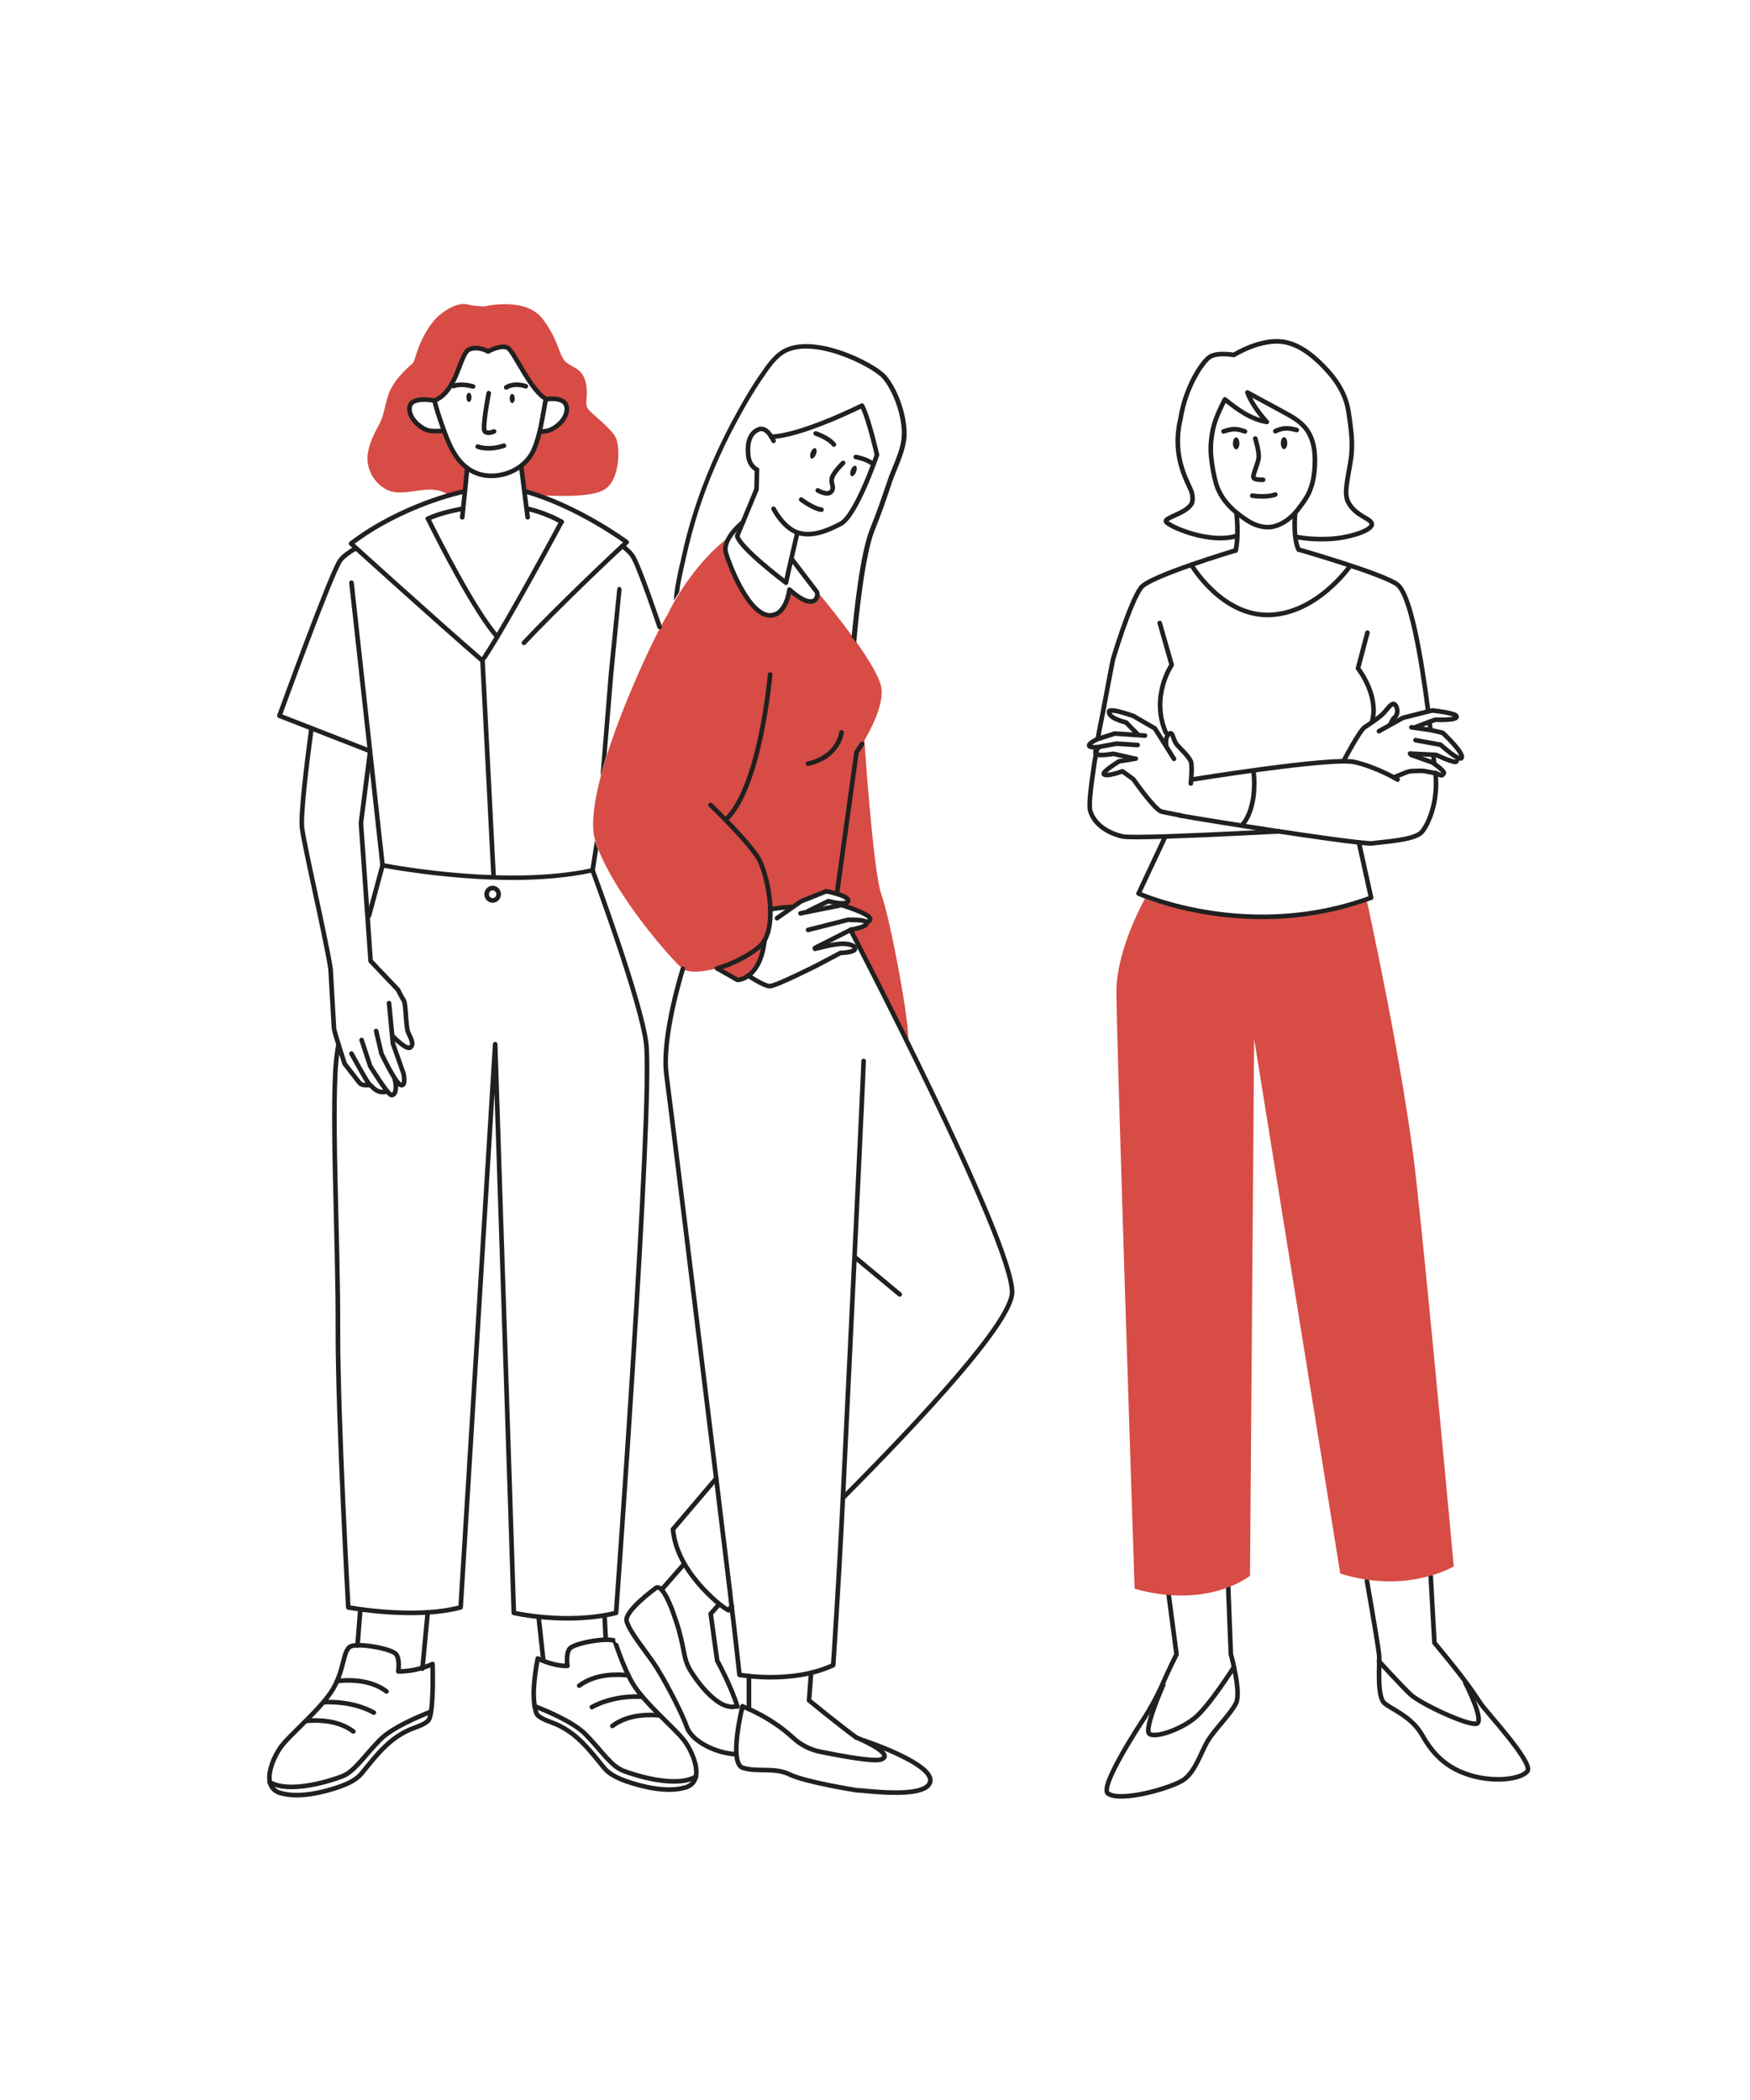 <?xml version="1.0" encoding="UTF-8"?> <svg xmlns="http://www.w3.org/2000/svg" width="760" height="912" viewBox="0 0 760 912" fill="none"> <path d="M210.55 133.057C210.55 133.057 227.85 128.757 235.45 138.257C242.95 147.757 242.55 154.957 246.15 157.557C249.75 160.157 252.65 160.157 254.25 165.657C255.85 171.157 253.45 175.557 255.65 177.957C257.75 180.357 265.85 186.357 267.55 190.357C269.25 194.357 269.35 207.657 263.05 212.257C256.75 216.857 236.45 214.957 234.25 215.157C232.05 215.357 228.75 213.657 228.75 213.657L226.55 201.757C226.55 201.757 229.85 199.357 230.85 197.457C231.85 195.557 234.45 187.557 234.45 187.557C234.45 187.557 239.65 187.057 242.85 183.857C246.05 180.657 248.65 177.157 245.45 175.057C242.35 172.957 237.55 174.057 237.55 174.057C237.55 174.057 231.15 167.957 227.15 161.257C223.15 154.557 222.35 150.557 219.35 150.757C216.35 150.957 212.35 152.457 212.35 152.457C212.35 152.457 205.55 149.557 203.55 151.857C201.65 154.257 196.15 170.757 189.75 173.457C189.75 173.457 182.05 172.357 180.05 174.257C178.05 176.157 177.25 177.257 178.05 179.257C178.85 181.257 183.85 186.857 186.45 186.957C189.15 187.157 192.35 186.957 192.35 186.957C192.35 186.957 197.35 197.657 199.25 199.757C201.15 201.857 202.85 203.257 202.85 203.257C202.65 205.257 202.45 207.157 202.15 209.157C202.05 209.957 202.25 211.557 201.85 212.257C201.15 213.557 197.25 213.957 195.75 214.457C195.45 214.557 195.05 214.657 194.75 214.657C194.35 214.657 194.05 214.457 193.75 214.257C187.35 210.957 181.25 213.657 174.55 213.857C172.65 213.957 170.65 213.757 168.85 213.057C162.65 210.557 158.65 203.357 159.75 196.857C160.45 192.357 162.55 188.157 164.75 184.157C166.85 180.257 167.15 175.857 168.55 171.757C170.25 166.657 173.65 162.957 177.45 159.357C178.75 158.057 179.35 158.157 179.95 156.357C180.55 154.457 181.15 152.557 181.85 150.757C182.95 147.657 186.55 140.457 190.85 136.857C195.15 133.257 199.95 131.257 203.25 132.257C206.45 133.057 210.55 133.057 210.55 133.057Z" fill="#D74C45"></path> <path d="M315.95 233.757C315.95 233.757 313.35 234.957 315.25 240.157C317.05 245.357 325.85 267.757 332.15 266.757C338.45 265.857 339.05 265.357 342.95 255.957C342.95 255.957 346.25 261.857 354.05 260.457L354.75 256.757C354.75 256.757 381.75 288.457 382.85 299.257C383.85 310.057 372.15 326.657 372.15 326.657L365.05 388.457L359.05 386.957L348.05 391.357L342.35 393.757L335.25 394.657C335.25 394.657 336.15 403.957 332.15 408.157C332.15 408.157 332.75 423.357 320.35 425.457L311.55 420.457C311.55 420.457 300.75 423.657 296.55 420.757C292.45 417.757 265.65 387.457 258.55 365.257C251.45 343.057 285.75 272.557 289.75 267.257C289.65 267.257 299.25 246.557 315.95 233.757Z" fill="#D74C45"></path> <path d="M315.95 233.757C315.75 233.857 315.65 234.057 315.45 234.157C315.65 233.857 315.85 233.757 315.95 233.757Z" fill="#D74C45"></path> <path d="M382.75 388.357C379.05 378.257 375.15 318.057 375.15 318.057L372.05 326.757L364.65 388.957C365.05 389.057 365.45 389.157 365.75 389.257C366.35 389.457 366.85 389.757 367.45 390.057C367.95 390.357 368.05 390.957 367.85 391.457C367.75 391.657 367.45 391.857 367.25 391.957C367.15 391.957 366.95 391.957 366.85 391.957C366.75 392.057 366.75 392.057 366.65 392.157C366.55 392.257 366.45 392.257 366.25 392.257C366.15 392.257 365.95 392.257 365.85 392.257C365.65 392.157 365.55 392.157 365.35 392.157C365.25 392.157 365.25 392.157 365.15 392.157L366.15 394.157C366.35 394.157 366.45 394.157 366.65 394.157C368.55 394.557 370.35 395.457 372.15 396.257C373.55 396.857 375.35 397.057 376.45 398.157C377.15 398.757 377.55 399.757 376.75 399.857C375.45 399.957 373.15 399.457 371.95 399.057C371.85 399.557 371.35 399.957 370.75 399.757C369.95 399.557 369.25 399.257 368.45 399.057L369.15 400.557C370.95 400.557 372.65 400.457 374.45 400.557C374.85 400.557 375.25 400.857 375.45 401.257C375.55 401.657 375.35 402.157 374.95 402.357C373.55 402.957 371.65 403.857 370.15 404.157L394.45 453.557C395.45 445.357 386.45 398.457 382.75 388.357Z" fill="#D74C45"></path> <path d="M335.951 220.957C335.951 220.957 339.851 228.657 345.751 231.057C351.651 233.357 358.351 231.057 365.151 227.457C371.851 223.857 380.851 197.557 380.851 197.557C380.851 197.557 377.251 181.557 374.351 176.157C374.351 176.157 347.751 189.457 334.851 189.657" stroke="#202020" stroke-width="2" stroke-miterlimit="10" stroke-linecap="round" stroke-linejoin="round"></path> <path d="M311.451 420.557C318.251 418.657 325.251 414.957 329.751 411.157C338.351 403.957 333.551 380.657 329.751 373.457C325.951 366.257 308.551 349.557 308.551 349.557" stroke="#202020" stroke-width="2" stroke-miterlimit="10" stroke-linecap="round" stroke-linejoin="round"></path> <path d="M334.45 292.957C334.45 292.957 330.35 341.157 315.45 355.757" stroke="#202020" stroke-width="2" stroke-miterlimit="10" stroke-linecap="round" stroke-linejoin="round"></path> <path d="M322.651 226.757C322.651 226.757 313.451 234.057 315.251 240.157C316.751 245.157 325.051 267.257 334.451 267.257C341.551 267.257 342.851 256.057 342.851 256.057C354.351 266.357 355.751 258.357 354.651 256.957C353.751 255.857 343.751 242.657 343.751 242.657" stroke="#202020" stroke-width="2" stroke-miterlimit="10" stroke-linecap="round" stroke-linejoin="round"></path> <path d="M202.851 203.957L200.751 224.657" stroke="#202020" stroke-width="2" stroke-miterlimit="10" stroke-linecap="round" stroke-linejoin="round"></path> <path d="M226.351 202.557L229.151 224.657" stroke="#202020" stroke-width="2" stroke-miterlimit="10" stroke-linecap="round" stroke-linejoin="round"></path> <path d="M188.65 173.957C198.75 169.957 199.65 153.457 203.75 151.757C207.85 150.057 211.95 152.657 211.95 152.657C211.95 152.657 217.75 149.357 220.65 151.157C223.45 152.957 230.75 170.357 237.55 173.457" stroke="#202020" stroke-width="2" stroke-miterlimit="10" stroke-linecap="round" stroke-linejoin="round"></path> <path d="M188.65 173.957C189.85 178.757 191.25 182.657 192.95 187.357C195.75 195.057 199.45 202.957 207.65 205.757C216.35 208.657 227.75 204.457 231.75 195.457C234.65 188.957 235.55 181.157 236.85 174.257" stroke="#202020" stroke-width="2" stroke-miterlimit="10" stroke-linecap="round" stroke-linejoin="round"></path> <path d="M188.651 173.957C188.651 173.957 178.25 171.857 177.85 177.057C177.45 182.257 183.65 186.657 186.55 187.057C189.35 187.457 192.451 187.057 192.451 187.057" stroke="#202020" stroke-width="2" stroke-miterlimit="10" stroke-linecap="round" stroke-linejoin="round"></path> <path d="M237.45 173.357C237.45 173.357 245.75 171.957 246.15 177.157C246.55 182.357 240.35 186.757 237.45 187.157C234.65 187.557 234.65 187.557 234.65 187.557" stroke="#202020" stroke-width="2" stroke-miterlimit="10" stroke-linecap="round" stroke-linejoin="round"></path> <path d="M335.95 191.457C335.95 191.457 333.15 184.757 329.25 186.557C325.35 188.357 324.45 192.757 324.95 197.657C325.35 202.557 328.75 203.957 328.75 203.957L328.55 212.457L320.15 232.757C321.35 238.057 341.35 253.057 341.35 253.057L342.45 247.957L346.15 231.857" stroke="#202020" stroke-width="2" stroke-miterlimit="10" stroke-linecap="round" stroke-linejoin="round"></path> <path d="M371.85 279.057C372.75 269.057 375.45 241.157 379.95 230.057C382.65 223.457 385.05 216.557 387.35 209.557C387.95 207.757 388.75 205.857 389.55 203.857C391.35 199.457 393.15 194.857 393.65 190.457C394.45 182.157 390.45 169.557 384.85 163.057C380.05 157.457 352.15 143.257 338.85 152.457C335.25 154.957 332.55 158.957 330.15 162.457L329.45 163.457C325.75 168.857 322.15 175.057 317.95 182.857C311.15 195.657 305.55 208.657 301.45 221.557C299.25 228.257 297.45 235.157 295.95 242.057C295.75 243.157 295.45 244.357 295.15 245.457C294.05 250.557 292.85 255.757 292.65 260.857L294.95 257.157C295.35 253.457 296.25 249.657 297.05 245.957C297.35 244.757 297.55 243.657 297.85 242.457C299.35 235.657 301.15 228.857 303.25 222.157C307.35 209.357 312.85 196.457 319.65 183.757C323.75 176.057 327.35 169.957 331.05 164.557L331.75 163.557C334.05 160.157 336.65 156.357 339.95 154.057C352.15 145.657 378.85 159.257 383.25 164.357C388.45 170.357 392.35 182.457 391.55 190.257C391.15 194.357 389.35 198.857 387.55 203.157C386.75 205.157 385.95 207.057 385.35 208.957C382.95 215.957 380.65 222.757 377.95 229.357C373.55 240.057 370.95 265.057 369.85 276.557L371.85 279.057Z" fill="#202020"></path> <path d="M185.851 225.257C190.651 223.057 195.951 221.857 201.151 220.857" stroke="#202020" stroke-width="2" stroke-miterlimit="10" stroke-linecap="round" stroke-linejoin="round"></path> <path d="M229.15 220.957C231.85 221.557 235.15 222.557 238.65 224.057C240.55 224.857 242.35 225.757 243.95 226.657" stroke="#202020" stroke-width="2" stroke-miterlimit="10" stroke-linecap="round" stroke-linejoin="round"></path> <path d="M185.851 225.257C190.951 235.457 206.151 265.457 215.951 276.557" stroke="#202020" stroke-width="2" stroke-miterlimit="10" stroke-linecap="round" stroke-linejoin="round"></path> <path d="M243.851 226.657C243.851 226.657 221.151 269.057 210.351 285.557" stroke="#202020" stroke-width="2" stroke-miterlimit="10" stroke-linecap="round" stroke-linejoin="round"></path> <path d="M203.651 174.557C204.258 174.557 204.751 173.661 204.751 172.557C204.751 171.452 204.258 170.557 203.651 170.557C203.043 170.557 202.551 171.452 202.551 172.557C202.551 173.661 203.043 174.557 203.651 174.557Z" fill="#202020"></path> <path d="M222.451 175.057C223.058 175.057 223.551 174.161 223.551 173.057C223.551 171.952 223.058 171.057 222.451 171.057C221.843 171.057 221.351 171.952 221.351 173.057C221.351 174.161 221.843 175.057 222.451 175.057Z" fill="#202020"></path> <path d="M371.777 204.951C372.257 203.716 372.146 202.52 371.528 202.279C370.911 202.039 370.02 202.846 369.54 204.081C369.059 205.316 369.171 206.513 369.788 206.753C370.406 206.993 371.296 206.186 371.777 204.951Z" fill="#202020"></path> <path d="M354.346 197.323C354.827 196.088 354.715 194.892 354.098 194.651C353.48 194.411 352.59 195.218 352.109 196.453C351.629 197.688 351.74 198.885 352.358 199.125C352.975 199.365 353.866 198.558 354.346 197.323Z" fill="#202020"></path> <path d="M366.15 201.057C366.15 201.057 361.65 205.357 361.25 207.857C360.75 210.357 362.65 211.657 360.95 213.557C359.25 215.457 355.15 212.957 355.15 212.957" stroke="#202020" stroke-width="2" stroke-miterlimit="10" stroke-linecap="round" stroke-linejoin="round"></path> <path d="M536.95 222.657C536.95 222.657 538.15 231.857 536.65 239.057" stroke="#202020" stroke-width="2" stroke-miterlimit="10" stroke-linecap="round" stroke-linejoin="round"></path> <path d="M562.45 223.057C562.45 223.057 561.45 233.557 563.95 238.657" stroke="#202020" stroke-width="2" stroke-miterlimit="10" stroke-linecap="round" stroke-linejoin="round"></path> <path d="M479.451 306.857C479.051 309.257 477.151 318.257 476.751 320.857" stroke="#202020" stroke-width="2" stroke-miterlimit="10" stroke-linecap="round" stroke-linejoin="round"></path> <path d="M479.45 306.857C481.25 296.957 483.35 286.357 483.35 286.357C483.35 286.357 490.65 261.757 495.55 255.157C499.35 250.157 536.55 239.057 536.55 239.057" stroke="#202020" stroke-width="2" stroke-miterlimit="10" stroke-linecap="round" stroke-linejoin="round"></path> <path d="M555.451 361.057C555.451 361.057 526.951 362.557 506.751 363.257C497.051 363.557 489.351 363.657 487.551 363.257C482.151 362.057 475.351 358.657 473.451 352.057C472.851 350.057 473.551 343.057 474.851 334.357C474.951 333.657 475.051 332.857 475.151 332.157C475.551 329.357 476.051 327.457 476.551 324.557" stroke="#202020" stroke-width="2" stroke-miterlimit="10" stroke-linecap="round" stroke-linejoin="round"></path> <path d="M525.951 197.957C525.751 195.657 525.751 193.257 526.051 190.857C526.751 184.357 528.551 180.157 531.951 173.457C537.651 177.957 542.951 181.957 550.151 183.257C547.051 179.857 543.251 174.757 541.751 170.457C546.851 173.257 551.951 175.957 557.051 178.757C560.551 180.657 564.251 182.657 566.751 185.657C569.951 189.457 571.051 194.557 571.051 199.557C571.051 204.357 570.551 209.157 568.651 213.557C567.451 216.357 565.351 219.057 563.451 221.557C560.951 224.757 557.251 227.657 553.151 228.657C549.051 229.557 545.051 228.257 541.551 225.957C535.451 221.957 530.451 217.257 528.251 210.457C527.151 206.757 526.251 201.657 525.951 197.957Z" stroke="#202020" stroke-width="2" stroke-miterlimit="10" stroke-linecap="round" stroke-linejoin="round"></path> <path d="M536.85 195.157C537.623 195.157 538.25 193.993 538.25 192.557C538.25 191.121 537.623 189.957 536.85 189.957C536.077 189.957 535.45 191.121 535.45 192.557C535.45 193.993 536.077 195.157 536.85 195.157Z" fill="#202020"></path> <path d="M537.251 232.657C525.251 236.557 506.951 228.357 506.351 226.457C505.751 224.557 517.151 222.557 517.851 217.557C518.451 212.557 515.251 211.057 512.651 201.057C510.051 190.957 512.651 182.057 512.651 182.057C514.751 168.157 522.151 157.057 525.451 154.957C528.751 152.857 535.851 154.157 535.851 154.157C535.851 154.157 547.651 146.657 557.951 148.557C565.451 149.957 572.051 155.957 576.951 161.457C581.351 166.357 584.651 172.257 585.651 178.857C586.651 185.457 587.751 192.757 586.651 199.457C585.251 208.657 583.551 214.057 585.451 217.957C588.651 224.357 595.951 225.157 595.751 227.757C595.551 230.657 585.051 233.757 577.151 234.057C571.051 234.357 566.051 233.757 562.751 233.157" stroke="#202020" stroke-width="2" stroke-miterlimit="10" stroke-linecap="round" stroke-linejoin="round"></path> <path d="M375.05 460.757C375.05 464.457 369.65 576.257 366.05 650.657C364.25 687.957 361.85 723.157 361.85 723.157C343.85 731.557 321.15 727.357 321.15 727.357C321.15 727.357 319.35 710.857 317.75 697.657C317.55 695.757 317.25 693.657 317.05 691.557C315.45 678.257 313.35 661.057 311.05 642.157C302.45 571.857 290.85 477.157 289.45 466.957C287.15 450.457 296.55 420.757 296.55 420.757" stroke="#202020" stroke-width="2" stroke-miterlimit="10" stroke-linecap="round" stroke-linejoin="round"></path> <path d="M187.851 722.657C187.851 722.657 188.251 733.957 187.451 741.357C187.151 744.357 186.651 746.657 185.851 747.357C183.751 749.257 180.551 750.057 177.951 751.157C175.251 752.357 172.751 753.857 170.451 755.657C165.151 759.857 161.251 765.057 157.051 770.157C154.751 772.957 151.251 774.557 147.751 775.857C140.351 778.457 129.851 780.957 122.051 778.757C121.451 778.657 120.951 778.457 120.451 778.157C113.751 774.857 118.251 763.957 121.851 758.857C125.351 753.757 139.551 742.157 144.651 733.457C149.751 724.757 148.851 716.357 152.451 714.957C156.051 713.457 170.551 716.057 172.151 718.557C173.751 721.057 172.951 725.857 172.951 725.857C172.951 725.857 179.951 726.257 187.851 722.657Z" stroke="#202020" stroke-width="2" stroke-miterlimit="10" stroke-linecap="round" stroke-linejoin="round"></path> <path d="M156.451 699.357L155.251 714.657" stroke="#202020" stroke-width="2" stroke-miterlimit="10" stroke-linecap="round" stroke-linejoin="round"></path> <path d="M185.75 700.257L183.45 724.657" stroke="#202020" stroke-width="2" stroke-miterlimit="10" stroke-linecap="round" stroke-linejoin="round"></path> <path d="M146.45 730.057C150.65 729.557 160.55 729.057 167.85 734.557" stroke="#202020" stroke-width="2" stroke-miterlimit="10" stroke-linecap="round" stroke-linejoin="round"></path> <path d="M117.051 773.957C117.151 773.957 117.151 774.057 117.251 774.057C125.951 778.957 143.351 773.457 148.551 771.457C153.851 769.457 157.951 762.857 164.851 755.757C170.151 750.257 182.051 745.357 187.151 743.357" stroke="#202020" stroke-width="2" stroke-miterlimit="10" stroke-linecap="round" stroke-linejoin="round"></path> <path d="M140.551 739.257C144.251 739.057 153.751 739.057 162.351 743.757" stroke="#202020" stroke-width="2" stroke-miterlimit="10" stroke-linecap="round" stroke-linejoin="round"></path> <path d="M133.051 747.357C137.651 746.957 146.751 746.857 153.451 751.957" stroke="#202020" stroke-width="2" stroke-miterlimit="10" stroke-linecap="round" stroke-linejoin="round"></path> <path d="M233.55 720.257C233.55 720.257 231.15 731.557 231.95 738.957C232.25 741.957 232.75 744.257 233.55 744.957C235.65 746.857 238.85 747.657 241.45 748.757C244.15 749.957 246.65 751.457 248.95 753.257C254.25 757.457 258.15 762.657 262.35 767.757C264.65 770.557 268.15 772.157 271.65 773.457C279.05 776.057 289.55 778.557 297.35 776.357C297.95 776.257 298.45 776.057 298.95 775.757C305.65 772.457 301.15 761.557 297.55 756.457C294.05 751.357 279.85 739.757 274.75 731.057C270.45 723.757 267.05 712.557 266.95 712.557C263.35 711.057 248.85 713.657 247.25 716.157C245.65 718.657 246.45 723.457 246.45 723.457C246.45 723.457 241.35 723.957 233.55 720.257Z" stroke="#202020" stroke-width="2" stroke-miterlimit="10" stroke-linecap="round" stroke-linejoin="round"></path> <path d="M262.551 701.657L263.051 711.557" stroke="#202020" stroke-width="2" stroke-miterlimit="10" stroke-linecap="round" stroke-linejoin="round"></path> <path d="M233.95 702.657L235.95 720.857" stroke="#202020" stroke-width="2" stroke-miterlimit="10" stroke-linecap="round" stroke-linejoin="round"></path> <path d="M251.551 732.057C258.751 726.657 268.551 727.057 272.851 727.557" stroke="#202020" stroke-width="2" stroke-miterlimit="10" stroke-linecap="round" stroke-linejoin="round"></path> <path d="M302.25 771.557C302.15 771.557 302.15 771.657 302.05 771.657C293.35 776.557 275.95 771.057 270.75 769.057C265.45 767.057 261.35 760.457 254.45 753.357C249.15 747.857 237.25 742.957 232.15 740.957" stroke="#202020" stroke-width="2" stroke-miterlimit="10" stroke-linecap="round" stroke-linejoin="round"></path> <path d="M257.051 741.357C265.751 736.657 275.251 736.657 278.851 736.857" stroke="#202020" stroke-width="2" stroke-miterlimit="10" stroke-linecap="round" stroke-linejoin="round"></path> <path d="M265.95 749.557C272.65 744.457 281.75 744.557 286.35 744.957" stroke="#202020" stroke-width="2" stroke-miterlimit="10" stroke-linecap="round" stroke-linejoin="round"></path> <path d="M227.551 279.157C242.051 263.757 266.351 240.657 272.151 235.457C272.151 235.457 251.351 220.057 228.651 213.557" stroke="#202020" stroke-width="2" stroke-miterlimit="10" stroke-linecap="round" stroke-linejoin="round"></path> <path d="M200.55 213.657C200.55 213.657 174.65 219.157 152.45 236.057C152.45 236.057 188.95 269.157 209.55 286.957" stroke="#202020" stroke-width="2" stroke-miterlimit="10" stroke-linecap="round" stroke-linejoin="round"></path> <path d="M154.551 238.057C151.451 239.857 148.951 241.757 147.751 243.357C143.751 248.957 121.351 310.857 121.351 310.857L135.251 316.257L160.651 326.157" stroke="#202020" stroke-width="2" stroke-miterlimit="10" stroke-linecap="round" stroke-linejoin="round"></path> <path d="M270.251 237.157C271.951 238.257 273.951 240.257 274.651 241.357C277.451 245.357 286.451 272.257 286.451 272.257" stroke="#202020" stroke-width="2" stroke-miterlimit="10" stroke-linecap="round" stroke-linejoin="round"></path> <path d="M135.25 316.357C133.15 331.757 130.55 353.557 131.15 359.357C131.95 366.757 141.15 405.657 143.55 420.657L145.05 446.657C145.05 447.757 149.65 461.957 149.65 461.957L155.95 470.057C156.55 470.857 157.55 471.257 158.55 471.257H160.75" stroke="#202020" stroke-width="2" stroke-miterlimit="10" stroke-linecap="round" stroke-linejoin="round"></path> <path d="M160.751 326.257L156.751 357.457L160.951 417.357L172.851 429.857C172.851 429.857 174.351 432.957 175.351 434.457C176.351 435.957 176.151 445.657 177.251 448.357C178.451 451.057 179.951 453.357 178.251 454.857C176.551 456.357 170.351 449.757 170.351 449.757" stroke="#202020" stroke-width="2" stroke-miterlimit="10" stroke-linecap="round" stroke-linejoin="round"></path> <path d="M257.351 377.957C257.351 377.957 278.751 435.657 280.651 453.457C283.551 480.857 267.551 700.457 267.551 700.457C246.151 705.757 223.151 700.457 223.151 700.457L215.051 453.457L200.051 698.057C179.751 703.457 151.251 698.057 151.251 698.057C151.251 698.057 146.651 615.557 146.751 577.457C146.951 539.357 143.451 476.257 146.451 457.057C146.551 456.057 146.751 454.957 147.051 453.757" stroke="#202020" stroke-width="2" stroke-miterlimit="10" stroke-linecap="round" stroke-linejoin="round"></path> <path d="M209.551 286.957L214.351 380.457" stroke="#202020" stroke-width="2" stroke-miterlimit="10" stroke-linecap="round" stroke-linejoin="round"></path> <path d="M213.951 391.057C215.387 391.057 216.551 389.848 216.551 388.357C216.551 386.866 215.387 385.657 213.951 385.657C212.515 385.657 211.351 386.866 211.351 388.357C211.351 389.848 212.515 391.057 213.951 391.057Z" stroke="#202020" stroke-width="2" stroke-miterlimit="10" stroke-linecap="round" stroke-linejoin="round"></path> <path d="M503.65 270.557L508.85 288.757C508.85 288.757 499.45 302.457 506.35 318.257" stroke="#202020" stroke-width="2" stroke-miterlimit="10" stroke-linecap="round" stroke-linejoin="round"></path> <path d="M593.851 274.757L589.751 290.257C589.751 290.257 598.851 301.657 595.951 313.057" stroke="#202020" stroke-width="2" stroke-miterlimit="10" stroke-linecap="round" stroke-linejoin="round"></path> <path d="M212.25 170.757C212.25 170.757 209.25 186.157 210.55 187.357C211.85 188.657 214.55 187.357 214.55 187.357" stroke="#202020" stroke-width="2" stroke-miterlimit="10" stroke-linecap="round" stroke-linejoin="round"></path> <path d="M196.95 167.657C196.95 167.657 199.85 166.257 205.45 167.857" stroke="#202020" stroke-width="2" stroke-miterlimit="10" stroke-linecap="round" stroke-linejoin="round"></path> <path d="M219.851 168.257C219.851 168.257 222.951 165.957 228.351 167.757" stroke="#202020" stroke-width="2" stroke-miterlimit="10" stroke-linecap="round" stroke-linejoin="round"></path> <path d="M259.751 368.957L258.351 378.057C258.251 378.457 257.951 378.757 257.551 378.857C246.551 381.257 234.351 382.157 222.651 382.157C193.351 382.157 166.351 376.757 165.951 376.757C165.551 376.657 165.151 376.357 165.151 375.857L151.651 253.157C151.551 252.657 151.951 252.157 152.551 252.057C153.051 252.057 153.551 252.357 153.651 252.957L167.051 374.957C173.451 376.157 221.051 384.657 256.451 377.157L258.351 365.057C258.351 365.157 258.351 365.157 258.351 365.257C258.851 366.457 259.251 367.657 259.751 368.957Z" fill="#202020"></path> <path d="M269.951 256.057L266.351 292.957L263.451 327.957C262.551 330.957 261.651 333.857 260.951 336.657C260.851 336.457 260.851 336.257 260.851 336.057L264.351 292.657L268.051 255.757C268.151 255.257 268.551 254.757 269.151 254.857C269.551 255.057 269.951 255.557 269.951 256.057Z" fill="#202020"></path> <path d="M334.45 394.957C338.35 394.157 343.65 393.857 343.65 393.857" stroke="#202020" stroke-width="2" stroke-miterlimit="10" stroke-linecap="round" stroke-linejoin="round"></path> <path d="M337.45 398.757L347.85 391.457L358.85 387.057C358.85 387.057 368.85 388.957 368.35 391.257C367.85 393.557 359.75 391.357 359.75 391.357L350.95 395.657" stroke="#202020" stroke-width="2" stroke-miterlimit="10" stroke-linecap="round" stroke-linejoin="round"></path> <path d="M325.251 742.157V727.857" stroke="#202020" stroke-width="2" stroke-miterlimit="10" stroke-linecap="round" stroke-linejoin="round"></path> <path d="M352.251 726.457L351.351 738.457C351.351 738.457 365.151 749.757 371.851 754.557" stroke="#202020" stroke-width="2" stroke-miterlimit="10" stroke-linecap="round" stroke-linejoin="round"></path> <path d="M371.85 754.557C372.05 754.557 389.55 761.957 382.45 764.157C379.15 765.157 365.15 762.557 356.25 760.757C351.65 759.857 347.55 757.657 344.15 754.457C334.25 745.357 322.45 741.057 322.45 741.057" stroke="#202020" stroke-width="2" stroke-miterlimit="10" stroke-linecap="round" stroke-linejoin="round"></path> <path d="M371.251 545.957L390.751 562.157" stroke="#202020" stroke-width="2" stroke-miterlimit="10" stroke-linecap="round" stroke-linejoin="round"></path> <path d="M533.35 688.257L534.55 718.457C534.55 718.457 535.25 720.757 535.85 723.857C537.05 729.157 538.35 736.957 536.65 739.957C534.15 744.657 527.65 750.957 524.55 755.957C521.65 760.757 519.25 769.157 514.15 772.857C509.05 776.457 486.95 782.757 481.25 778.957C477.05 776.257 495.45 748.357 497.35 745.457C498.25 744.057 502.05 737.857 504.75 731.657C507.65 724.957 510.95 718.457 510.95 718.457L507.25 690.357" stroke="#202020" stroke-width="2" stroke-miterlimit="10" stroke-linecap="round" stroke-linejoin="round"></path> <path d="M365.45 318.057C365.45 318.057 364.45 328.557 350.95 331.657" stroke="#202020" stroke-width="2" stroke-miterlimit="10" stroke-linecap="round" stroke-linejoin="round"></path> <path d="M517.551 245.557C517.551 245.557 530.551 267.557 551.151 267.057C571.751 266.557 586.051 246.157 586.051 246.157" stroke="#202020" stroke-width="2" stroke-miterlimit="10" stroke-linecap="round" stroke-linejoin="round"></path> <path d="M545.15 190.457C545.15 190.457 546.65 195.257 546.65 198.157C546.65 201.057 543.65 206.557 544.45 207.557C545.25 208.557 548.55 208.357 548.55 208.357" stroke="#202020" stroke-width="2" stroke-miterlimit="10" stroke-linecap="round" stroke-linejoin="round"></path> <path d="M614.251 315.957L620.851 313.457L623.351 312.557C623.351 312.557 633.251 313.057 632.551 311.057C632.051 309.557 622.051 308.557 622.051 308.557L620.251 308.957L609.251 311.757L598.851 317.557" stroke="#202020" stroke-width="2" stroke-miterlimit="10" stroke-linecap="round" stroke-linejoin="round"></path> <path d="M583.851 329.857C583.851 329.857 590.451 317.257 592.751 315.757C595.051 314.257 598.351 312.057 600.251 310.357C602.151 308.557 604.151 305.157 605.451 305.757C606.751 306.357 607.751 310.057 605.451 311.757C604.951 312.157 604.351 313.357 603.751 314.657" stroke="#202020" stroke-width="2" stroke-miterlimit="10" stroke-linecap="round" stroke-linejoin="round"></path> <path d="M614.75 321.457L621.95 322.757L625.65 323.457C625.65 323.457 633.45 330.557 634.65 329.257C636.35 327.357 626.55 318.257 626.55 318.257L621.35 317.057L612.95 315.857" stroke="#202020" stroke-width="2" stroke-miterlimit="10" stroke-linecap="round" stroke-linejoin="round"></path> <path d="M632.551 330.557C632.551 332.057 623.751 327.857 623.751 327.857L612.351 327.257" stroke="#202020" stroke-width="2" stroke-miterlimit="10" stroke-linecap="round" stroke-linejoin="round"></path> <path d="M605.251 337.657L610.351 335.557C611.351 335.157 612.451 334.857 613.551 334.857L616.851 334.757C617.651 334.757 618.351 334.757 619.151 334.957C620.151 335.157 621.751 335.457 623.251 335.757C625.151 336.057 626.051 337.757 627.051 335.757C627.251 334.957 624.251 332.657 622.851 331.657C622.451 331.357 622.151 331.157 622.151 331.157L612.851 327.857" stroke="#202020" stroke-width="2" stroke-miterlimit="10" stroke-linecap="round" stroke-linejoin="round"></path> <path d="M517.15 340.257C517.15 340.257 517.95 332.657 517.15 330.657C516.35 328.657 513.25 325.757 511.25 323.557C509.25 321.357 509.45 317.257 507.65 318.757C505.85 320.257 506.45 323.557 506.45 323.557" stroke="#202020" stroke-width="2" stroke-miterlimit="10" stroke-linecap="round" stroke-linejoin="round"></path> <path d="M493.95 318.757L489.05 313.757C487.05 313.257 485.45 312.657 484.25 312.057C481.75 310.857 481.65 309.657 481.65 308.957C481.65 308.557 482.55 308.357 484.75 308.757C488.15 309.457 492.25 310.957 492.25 310.957L501.55 316.357L509.85 329.557" stroke="#202020" stroke-width="2" stroke-miterlimit="10" stroke-linecap="round" stroke-linejoin="round"></path> <path d="M494.051 323.557L484.951 322.957L482.251 323.457L477.351 324.357C477.351 324.357 473.751 324.957 473.051 323.957C472.351 322.957 476.651 320.957 476.651 320.957L482.951 318.957L484.051 318.557L497.251 319.457" stroke="#202020" stroke-width="2" stroke-miterlimit="10" stroke-linecap="round" stroke-linejoin="round"></path> <path d="M477.451 324.457C477.451 324.457 474.951 326.057 475.951 327.357C476.951 328.557 483.551 327.357 483.551 327.357L492.251 329.357" stroke="#202020" stroke-width="2" stroke-miterlimit="10" stroke-linecap="round" stroke-linejoin="round"></path> <path d="M563.95 238.657C563.95 238.657 601.25 249.357 606.95 253.957C612.65 258.557 617.25 285.557 620.25 308.957" stroke="#202020" stroke-width="2" stroke-miterlimit="10" stroke-linecap="round" stroke-linejoin="round"></path> <path d="M512.351 354.157C531.951 357.557 574.451 364.157 590.151 365.857C593.251 366.157 595.251 366.357 595.951 366.257C600.551 365.557 613.751 364.957 617.251 361.557C618.151 360.657 618.951 359.257 619.851 357.557C623.051 350.857 624.151 343.357 623.451 335.957C623.451 335.857 623.451 335.757 623.451 335.657" stroke="#202020" stroke-width="2" stroke-miterlimit="10" stroke-linecap="round" stroke-linejoin="round"></path> <path d="M493.251 329.457L485.951 330.657C485.951 330.657 482.351 332.857 480.451 334.557C479.551 335.357 479.051 336.057 479.551 336.357C479.751 336.457 479.951 336.457 480.151 336.557C482.351 336.857 487.451 334.957 487.451 334.957L492.151 338.357C492.151 338.357 500.951 350.957 504.151 352.357C504.751 352.557 507.551 353.157 511.851 353.957C512.151 354.057 512.551 354.057 512.851 354.157" stroke="#202020" stroke-width="2" stroke-miterlimit="10" stroke-linecap="round" stroke-linejoin="round"></path> <path d="M621.251 316.857C621.051 315.557 620.951 314.757 620.751 313.457" stroke="#202020" stroke-width="2" stroke-miterlimit="10" stroke-linecap="round" stroke-linejoin="round"></path> <path d="M517.551 338.557C517.551 338.557 578.551 328.657 588.351 330.957C598.151 333.257 606.951 338.557 606.951 338.557" stroke="#202020" stroke-width="2" stroke-miterlimit="10" stroke-linecap="round" stroke-linejoin="round"></path> <path d="M297.151 679.157L288.051 689.557" stroke="#202020" stroke-width="2" stroke-miterlimit="10" stroke-linecap="round" stroke-linejoin="round"></path> <path d="M322.45 741.057C322.45 741.057 316.25 765.757 322.65 767.757C329.15 769.757 336.35 767.357 343.05 770.657C349.75 773.957 371.85 777.457 371.85 777.457C375.05 777.457 401.35 781.357 403.85 774.157C406.65 766.257 375.05 755.857 375.05 755.857" stroke="#202020" stroke-width="2" stroke-miterlimit="10" stroke-linecap="round" stroke-linejoin="round"></path> <path d="M319.75 761.857C310.45 761.357 300.35 756.057 298.25 749.957C296.15 743.757 287.95 728.057 283.55 721.757C279.15 715.457 273.35 708.457 272.15 704.057C270.95 699.757 284.55 689.857 284.85 689.657C287.85 687.457 292.25 699.857 292.75 701.557C294.35 705.857 295.55 710.257 296.45 714.657C297.25 718.657 297.65 721.857 299.75 725.357C302.85 730.357 307.15 735.957 312.15 739.257C316.25 741.957 319.15 741.157 319.15 741.157" stroke="#202020" stroke-width="2" stroke-miterlimit="10" stroke-linecap="round" stroke-linejoin="round"></path> <path d="M320.25 741.157C317.55 732.257 311.45 721.157 311.45 721.157L308.65 700.857L312.35 696.657" stroke="#202020" stroke-width="2" stroke-miterlimit="10" stroke-linecap="round" stroke-linejoin="round"></path> <path d="M347.65 396.657L365.45 393.057C365.45 393.057 377.15 396.557 377.85 398.857C378.05 399.457 377.55 400.257 376.55 400.357" stroke="#202020" stroke-width="2" stroke-miterlimit="10" stroke-linecap="round" stroke-linejoin="round"></path> <path d="M311.45 420.557L320.25 425.557C320.25 425.557 330.15 425.557 332.05 408.257" stroke="#202020" stroke-width="2" stroke-miterlimit="10" stroke-linecap="round" stroke-linejoin="round"></path> <path d="M324.95 423.657C324.95 423.657 331.65 428.257 334.35 428.257C337.05 428.257 355.35 418.957 355.35 418.957L364.95 413.857C366.15 413.757 372.55 413.557 371.15 411.357C370.95 410.957 370.45 410.757 370.05 410.557C365.85 408.657 358.25 411.157 353.95 412.057" stroke="#202020" stroke-width="2" stroke-miterlimit="10" stroke-linecap="round" stroke-linejoin="round"></path> <path d="M311.051 642.057L292.251 664.157C292.751 669.657 294.651 674.657 297.251 679.157C301.851 687.157 308.451 693.357 312.451 696.657C314.551 698.357 316.451 699.357 316.451 699.357C316.451 699.357 316.651 698.757 317.851 697.557" stroke="#202020" stroke-width="2" stroke-miterlimit="10" stroke-linecap="round" stroke-linejoin="round"></path> <path d="M350.95 403.857L368.25 399.457C368.25 399.457 376.75 399.157 376.45 400.957C376.25 402.757 369.35 403.757 369.35 403.757C369.35 403.757 439.55 538.457 439.55 561.157C439.55 573.957 400.35 616.057 366.05 650.557" stroke="#202020" stroke-width="2" stroke-miterlimit="10" stroke-linecap="round" stroke-linejoin="round"></path> <path d="M353.95 411.657L369.35 403.857" stroke="#202020" stroke-width="2" stroke-miterlimit="10" stroke-linecap="round" stroke-linejoin="round"></path> <path d="M163.351 447.757L165.651 457.557C165.651 457.557 171.851 470.757 174.151 471.257C176.451 471.757 175.251 466.257 175.251 466.257L170.651 453.257L168.951 435.657" stroke="#202020" stroke-width="2" stroke-miterlimit="10" stroke-linecap="round" stroke-linejoin="round"></path> <path d="M157.051 451.657L160.751 462.957C160.751 462.957 168.351 475.357 169.951 475.557C171.551 475.857 172.651 472.857 171.351 468.357" stroke="#202020" stroke-width="2" stroke-miterlimit="10" stroke-linecap="round" stroke-linejoin="round"></path> <path d="M152.65 457.557C152.65 457.557 159.95 471.057 160.75 471.257C161.55 471.457 163.35 475.157 167.85 474.057" stroke="#202020" stroke-width="2" stroke-miterlimit="10" stroke-linecap="round" stroke-linejoin="round"></path> <path d="M621.35 684.657L622.95 713.457C622.95 713.457 633.85 726.357 639.35 734.357C641.25 737.157 642.65 739.257 643.15 739.957C644.85 742.757 666.05 765.457 663.35 769.157C660.65 772.757 648.95 774.157 638.45 770.957C627.95 767.757 622.15 761.557 617.65 753.557C613.15 745.657 605.05 742.657 601.45 739.857C597.75 737.057 599.25 723.057 598.95 719.057C598.75 716.057 595.35 696.357 593.65 686.557" stroke="#202020" stroke-width="2" stroke-miterlimit="10" stroke-linecap="round" stroke-linejoin="round"></path> <path d="M505.151 731.757C505.151 731.757 496.851 750.657 499.051 752.857C501.251 755.057 512.251 751.357 518.651 746.257C525.051 741.157 535.951 723.857 535.951 723.857" stroke="#202020" stroke-width="2" stroke-miterlimit="10" stroke-linecap="round" stroke-linejoin="round"></path> <path d="M636.351 730.757C636.351 730.757 644.951 747.557 641.251 748.557C637.551 749.557 616.951 739.957 612.551 735.857C608.151 731.657 598.851 721.457 598.851 721.457" stroke="#202020" stroke-width="2" stroke-miterlimit="10" stroke-linecap="round" stroke-linejoin="round"></path> <path d="M540.651 187.357C536.851 186.057 535.451 186.057 531.351 187.357" stroke="#202020" stroke-width="2" stroke-miterlimit="10" stroke-linecap="round" stroke-linejoin="round"></path> <path d="M557.651 195.057C558.424 195.057 559.051 193.893 559.051 192.457C559.051 191.021 558.424 189.857 557.651 189.857C556.878 189.857 556.251 191.021 556.251 192.457C556.251 193.893 556.878 195.057 557.651 195.057Z" fill="#202020"></path> <path d="M553.851 187.257C557.151 185.757 559.051 185.657 563.151 186.757" stroke="#202020" stroke-width="2" stroke-miterlimit="10" stroke-linecap="round" stroke-linejoin="round"></path> <path d="M544.351 334.757C544.351 334.757 546.651 350.057 539.351 358.457" stroke="#202020" stroke-width="2" stroke-miterlimit="10" stroke-linecap="round" stroke-linejoin="round"></path> <path d="M622.45 327.757L622.85 331.557" stroke="#202020" stroke-width="2" stroke-miterlimit="10" stroke-linecap="round" stroke-linejoin="round"></path> <path d="M166.151 375.757L160.251 397.657" stroke="#202020" stroke-width="2" stroke-miterlimit="10" stroke-linecap="round" stroke-linejoin="round"></path> <path d="M497.251 390.257C497.251 390.257 545.951 408.757 593.651 391.457C593.651 391.457 609.651 463.857 614.951 511.557C620.251 559.257 631.351 680.257 631.351 680.257C631.351 680.257 611.051 692.557 582.051 683.357L544.651 451.157L542.851 684.357C542.851 684.357 524.751 699.057 492.751 689.957C492.751 689.957 484.551 442.657 484.851 429.857C485.151 411.657 497.251 390.257 497.251 390.257Z" fill="#D74C45"></path> <path d="M590.15 365.857L595.45 389.857C542.95 409.257 496.25 388.757 494.45 388.057L505.85 363.757" stroke="#202020" stroke-width="2" stroke-miterlimit="10" stroke-linecap="round" stroke-linejoin="round"></path> <path d="M374.35 323.057L371.95 326.757L363.45 388.157" stroke="#202020" stroke-width="2" stroke-miterlimit="10" stroke-linecap="round" stroke-linejoin="round"></path> <path d="M347.95 216.957C347.95 216.957 353.25 220.957 356.75 221.357" stroke="#202020" stroke-width="2" stroke-miterlimit="10" stroke-linecap="round" stroke-linejoin="round"></path> <path d="M207.45 193.957C207.45 193.957 211.85 195.857 218.85 193.557" stroke="#202020" stroke-width="2" stroke-miterlimit="10" stroke-linecap="round" stroke-linejoin="round"></path> <path d="M354.251 188.257C354.251 188.257 359.651 189.957 362.151 193.057" stroke="#202020" stroke-width="2" stroke-miterlimit="10" stroke-linecap="round" stroke-linejoin="round"></path> <path d="M371.65 198.457C371.65 198.457 375.95 199.257 378.35 200.957" stroke="#202020" stroke-width="2" stroke-miterlimit="10" stroke-linecap="round" stroke-linejoin="round"></path> <path d="M543.851 215.257C543.851 215.257 549.851 216.257 553.851 214.757" stroke="#202020" stroke-width="2" stroke-miterlimit="10" stroke-linecap="round" stroke-linejoin="round"></path> </svg> 